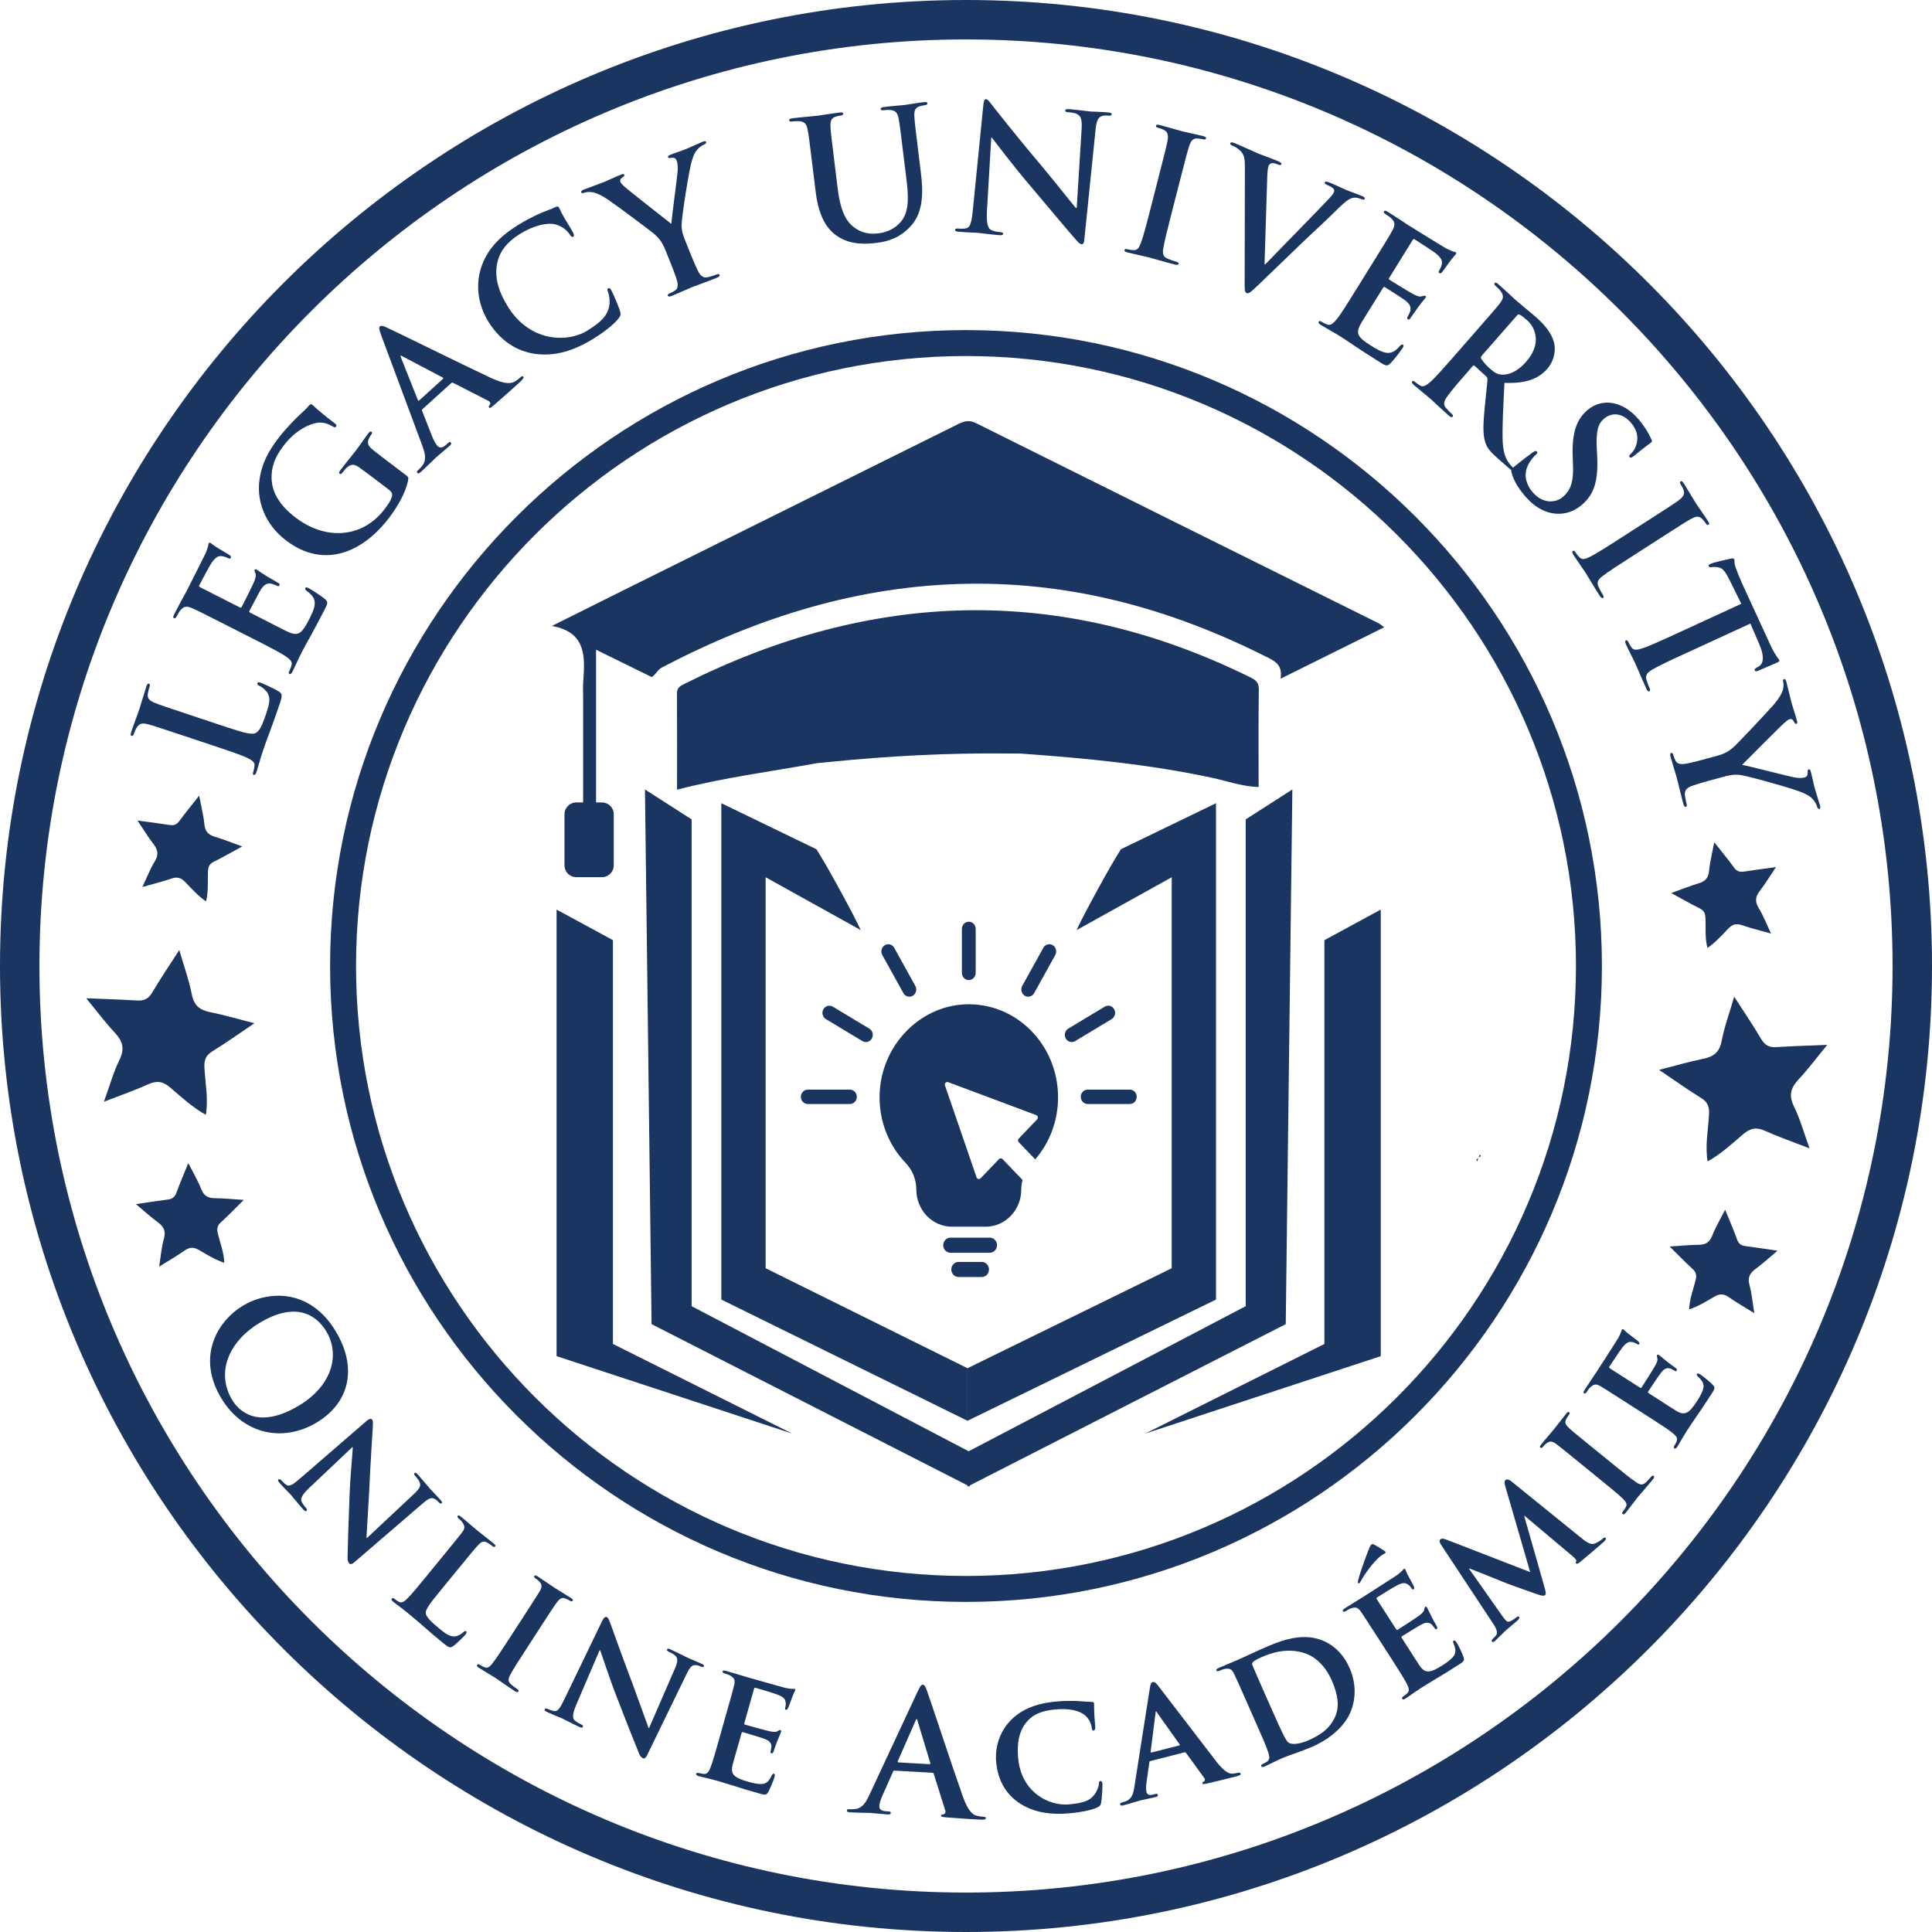 <svg width="102" height="102" viewBox="0 0 102 102" fill="none" xmlns="http://www.w3.org/2000/svg">
<g clip-path="url(#clip0_256_713)">
<path d="M78.046 61.106C78.032 61.172 78.017 61.239 78.003 61.306C77.865 61.195 78.041 61.182 78.062 61.121L78.047 61.106L78.046 61.106Z" fill="#1A3560"/>
<path d="M78.062 61.121C78.081 61.066 78.099 61.012 78.118 60.958C78.143 60.985 78.168 61.011 78.192 61.038C78.144 61.06 78.096 61.083 78.048 61.105L78.062 61.12L78.062 61.121Z" fill="#1A3560"/>
<path d="M91.533 77.159C91.533 77.165 91.533 77.168 91.536 77.174C91.539 77.171 91.545 77.168 91.548 77.165C91.548 77.165 91.549 77.163 91.551 77.159H91.533ZM83.7 86.66C83.7 86.66 83.697 86.663 83.693 86.663C83.693 86.666 83.69 86.671 83.687 86.674C83.693 86.678 83.702 86.681 83.708 86.683C83.705 86.674 83.702 86.665 83.7 86.66Z" fill="#1A3560"/>
<path d="M90.999 54.918C90.923 54.806 90.944 54.711 91.05 54.631C91.124 54.743 91.109 54.838 90.999 54.918Z" fill="#1A3560"/>
<path d="M10.874 58.86C10.175 58.476 9.59 57.934 8.993 57.421C8.602 57.085 8.277 57.04 7.816 57.248C7.098 57.574 6.348 57.831 5.486 58.166C5.786 57.342 5.983 56.616 6.309 55.953C6.598 55.366 6.478 54.967 6.06 54.52C5.55 53.975 5.102 53.372 4.554 52.704C5.52 52.744 6.374 52.767 7.226 52.821C7.599 52.845 7.837 52.74 8.036 52.401C8.458 51.681 8.93 50.99 9.465 50.159C9.713 51.014 9.981 51.746 10.127 52.502C10.242 53.098 10.556 53.33 11.109 53.44C11.843 53.587 12.565 53.801 13.431 54.023C12.62 54.569 11.931 55.062 11.212 55.505C10.858 55.724 10.771 55.969 10.793 56.377C10.84 57.206 11.008 58.035 10.865 58.869L10.874 58.862V58.86Z" fill="#1A3560"/>
<path d="M10.88 47.59C10.461 47.305 10.125 46.927 9.778 46.567C9.551 46.331 9.348 46.283 9.045 46.387C8.571 46.55 8.082 46.667 7.517 46.827C7.756 46.324 7.925 45.877 8.171 45.478C8.389 45.124 8.337 44.865 8.1 44.557C7.81 44.182 7.564 43.774 7.258 43.319C7.866 43.403 8.404 43.468 8.939 43.554C9.174 43.592 9.331 43.54 9.476 43.337C9.787 42.908 10.127 42.5 10.515 42.007C10.62 42.562 10.745 43.041 10.792 43.528C10.829 43.911 11.013 44.076 11.355 44.18C11.811 44.317 12.254 44.496 12.788 44.688C12.243 44.984 11.777 45.254 11.296 45.491C11.059 45.608 10.989 45.758 10.979 46.017C10.958 46.543 11.014 47.077 10.873 47.596L10.88 47.592L10.88 47.59Z" fill="#1A3560"/>
<path d="M11.844 66.669C11.362 66.512 10.934 66.243 10.501 65.993C10.217 65.829 10.009 65.839 9.747 66.023C9.337 66.311 8.9 66.56 8.402 66.87C8.491 66.32 8.529 65.844 8.654 65.392C8.765 64.992 8.644 64.757 8.33 64.527C7.948 64.248 7.598 63.924 7.177 63.572C7.785 63.483 8.32 63.397 8.857 63.33C9.093 63.301 9.229 63.208 9.313 62.973C9.492 62.474 9.706 61.988 9.941 61.406C10.196 61.91 10.449 62.335 10.629 62.79C10.771 63.148 10.995 63.255 11.352 63.259C11.828 63.264 12.303 63.313 12.869 63.349C12.428 63.785 12.056 64.174 11.659 64.535C11.464 64.713 11.439 64.876 11.501 65.128C11.627 65.64 11.83 66.137 11.838 66.674L11.843 66.669L11.844 66.669Z" fill="#1A3560"/>
<path d="M90.147 61.321C90.846 60.937 91.43 60.395 92.028 59.882C92.419 59.546 92.744 59.501 93.205 59.709C93.924 60.035 94.673 60.292 95.535 60.627C95.236 59.803 95.038 59.077 94.712 58.414C94.423 57.827 94.543 57.428 94.961 56.981C95.471 56.436 95.919 55.833 96.467 55.165C95.501 55.205 94.647 55.228 93.795 55.282C93.422 55.306 93.184 55.201 92.985 54.862C92.563 54.142 92.091 53.451 91.556 52.62C91.308 53.475 91.04 54.207 90.894 54.963C90.779 55.559 90.465 55.791 89.912 55.901C89.178 56.048 88.456 56.262 87.591 56.484C88.401 57.03 89.09 57.523 89.809 57.967C90.163 58.185 90.25 58.43 90.228 58.838C90.181 59.667 90.013 60.496 90.156 61.33L90.147 61.322V61.321Z" fill="#1A3560"/>
<path d="M90.14 50.051C90.559 49.766 90.895 49.388 91.242 49.028C91.469 48.792 91.672 48.744 91.975 48.848C92.449 49.011 92.938 49.128 93.503 49.288C93.264 48.785 93.095 48.338 92.85 47.939C92.632 47.585 92.683 47.325 92.921 47.018C93.21 46.643 93.456 46.234 93.763 45.779C93.154 45.863 92.616 45.929 92.081 46.015C91.847 46.052 91.69 46 91.544 45.798C91.234 45.368 90.894 44.961 90.505 44.468C90.4 45.023 90.275 45.502 90.229 45.988C90.192 46.372 90.007 46.537 89.665 46.64C89.209 46.778 88.766 46.957 88.233 47.149C88.778 47.445 89.243 47.715 89.725 47.952C89.962 48.069 90.031 48.218 90.041 48.477C90.062 49.004 90.007 49.538 90.147 50.057L90.141 50.052L90.14 50.051Z" fill="#1A3560"/>
<path d="M89.177 69.13C89.658 68.973 90.087 68.703 90.519 68.453C90.803 68.29 91.011 68.3 91.273 68.484C91.683 68.772 92.121 69.02 92.619 69.331C92.529 68.781 92.491 68.305 92.366 67.853C92.255 67.453 92.377 67.218 92.69 66.988C93.073 66.708 93.423 66.385 93.843 66.032C93.236 65.944 92.701 65.858 92.163 65.791C91.927 65.762 91.791 65.669 91.707 65.433C91.528 64.935 91.315 64.448 91.079 63.867C90.824 64.371 90.571 64.796 90.391 65.251C90.249 65.609 90.025 65.716 89.668 65.72C89.193 65.725 88.718 65.774 88.151 65.81C88.593 66.246 88.965 66.635 89.361 66.996C89.556 67.174 89.582 67.337 89.519 67.589C89.393 68.1 89.191 68.597 89.182 69.135L89.177 69.129L89.177 69.13Z" fill="#1A3560"/>
<path d="M51 102C22.879 102 0 79.121 0 51C0 22.879 22.879 0 51 0C79.121 0 102 22.879 102 51C102 79.121 79.121 102 51 102ZM51 2.082C24.026 2.082 2.082 24.026 2.082 51C2.082 77.974 24.026 99.918 51 99.918C77.974 99.918 99.918 77.974 99.918 51C99.918 24.026 77.974 2.082 51 2.082Z" fill="#1A3560"/>
<path d="M51 84.573C32.488 84.573 17.427 69.512 17.427 51C17.427 32.488 32.488 17.427 51 17.427C69.512 17.427 84.573 32.488 84.573 51C84.573 69.512 69.512 84.573 51 84.573ZM51 18.797C33.244 18.797 18.797 33.243 18.797 51C18.797 68.757 33.243 83.203 51 83.203C68.757 83.203 83.203 68.757 83.203 51C83.203 33.243 68.757 18.797 51 18.797Z" fill="#1A3560"/>
<path d="M12.825 68.934C14.132 68.146 16.343 67.992 17.725 70.286C18.872 72.19 18.477 74.043 16.726 75.098C14.975 76.154 12.854 75.764 11.684 73.822C10.362 71.628 11.471 69.751 12.825 68.935V68.934ZM15.798 74.198C17.511 73.166 17.98 71.539 17.224 70.285C16.694 69.406 15.601 68.699 13.697 69.846C12.107 70.804 11.375 72.444 12.259 73.912C12.582 74.447 13.588 75.529 15.798 74.198H15.798Z" fill="#1A3560"/>
<path d="M16.355 78.523C15.928 78.929 15.86 79.121 15.921 79.27C15.977 79.399 16.071 79.519 16.154 79.612C16.213 79.678 16.217 79.736 16.184 79.765C16.137 79.807 16.076 79.765 16.005 79.686C15.667 79.306 15.443 79.016 15.348 78.909C15.3 78.856 15.031 78.594 14.763 78.295C14.691 78.216 14.651 78.156 14.704 78.108C14.737 78.079 14.799 78.095 14.847 78.148C14.919 78.228 15.02 78.328 15.112 78.39C15.289 78.508 15.459 78.39 15.958 77.957L19.359 75.014C19.472 74.913 19.588 74.882 19.641 74.941C19.706 75.015 19.692 75.172 19.681 75.361C19.673 75.499 19.56 77.18 19.489 78.775C19.453 79.525 19.35 81.017 19.348 81.175L19.372 81.202L21.833 78.895C22.173 78.579 22.226 78.436 22.154 78.249C22.11 78.133 21.985 77.993 21.914 77.914C21.849 77.841 21.857 77.797 21.891 77.767C21.938 77.725 21.997 77.78 22.075 77.867C22.348 78.173 22.614 78.498 22.727 78.624C22.787 78.691 22.996 78.899 23.252 79.184C23.323 79.263 23.364 79.323 23.318 79.364C23.285 79.394 23.229 79.385 23.169 79.318C23.115 79.258 23.073 79.212 22.988 79.156C22.799 79.038 22.658 79.081 22.333 79.359L18.707 82.48C18.581 82.593 18.486 82.594 18.444 82.547C18.355 82.448 18.343 82.314 18.35 82.201C18.362 81.532 18.407 80.175 18.452 79.034C18.493 77.849 18.626 76.618 18.625 76.415L18.607 76.395L16.358 78.525L16.355 78.523Z" fill="#1A3560"/>
<path d="M23.362 83.845C22.746 84.598 22.44 84.971 22.481 85.189C22.511 85.364 22.717 85.59 23.187 85.974C23.512 86.24 23.752 86.426 24.034 86.391C24.172 86.378 24.37 86.263 24.474 86.163C24.527 86.114 24.569 86.091 24.617 86.13C24.659 86.164 24.622 86.237 24.565 86.306C24.508 86.375 24.111 86.777 23.921 86.91C23.772 87.007 23.722 87.012 23.404 86.752C22.969 86.395 22.622 86.101 22.33 85.838C22.032 85.582 21.782 85.366 21.533 85.162C21.464 85.106 21.328 85.005 21.182 84.886C21.032 84.774 20.874 84.657 20.75 84.555C20.674 84.493 20.649 84.438 20.683 84.397C20.706 84.369 20.755 84.352 20.831 84.414C20.921 84.487 20.995 84.537 21.062 84.569C21.209 84.643 21.334 84.561 21.496 84.405C21.727 84.179 22.106 83.716 22.547 83.177L23.395 82.141C24.123 81.25 24.26 81.085 24.405 80.892C24.556 80.681 24.551 80.574 24.403 80.36C24.366 80.306 24.296 80.237 24.22 80.175C24.151 80.119 24.133 80.07 24.167 80.028C24.201 79.986 24.253 80.007 24.343 80.079C24.627 80.311 25.002 80.641 25.168 80.777C25.313 80.896 25.822 81.29 26.056 81.482C26.146 81.556 26.176 81.604 26.142 81.645C26.108 81.686 26.057 81.679 25.981 81.617C25.912 81.56 25.81 81.488 25.729 81.445C25.541 81.337 25.424 81.38 25.241 81.577C25.075 81.752 24.939 81.918 24.21 82.808L23.362 83.845Z" fill="#1A3560"/>
<path d="M27.634 85.354C28.26 84.388 28.377 84.209 28.501 84.002C28.627 83.776 28.608 83.657 28.495 83.52C28.435 83.449 28.357 83.388 28.274 83.334C28.207 83.291 28.179 83.251 28.218 83.192C28.242 83.154 28.305 83.173 28.41 83.243C28.657 83.403 29.096 83.709 29.284 83.831C29.448 83.938 29.884 84.199 30.139 84.363C30.222 84.417 30.264 84.466 30.24 84.503C30.202 84.563 30.154 84.553 30.087 84.51C30.02 84.466 29.963 84.439 29.878 84.406C29.679 84.319 29.568 84.375 29.407 84.59C29.261 84.782 29.145 84.962 28.518 85.928L27.79 87.051C27.392 87.664 27.062 88.174 26.917 88.462C26.828 88.649 26.809 88.776 26.985 88.931C27.065 89.005 27.209 89.109 27.307 89.173C27.382 89.222 27.387 89.278 27.368 89.308C27.339 89.353 27.272 89.342 27.196 89.293C26.762 89.012 26.328 88.698 26.148 88.581C25.998 88.483 25.535 88.215 25.272 88.045C25.19 87.991 25.16 87.94 25.189 87.895C25.208 87.865 25.255 87.842 25.337 87.896C25.434 87.959 25.514 88 25.584 88.024C25.738 88.081 25.834 88.016 25.978 87.843C26.178 87.6 26.508 87.091 26.907 86.477L27.635 85.354H27.634Z" fill="#1A3560"/>
<path d="M30.439 89.965C30.208 90.506 30.222 90.71 30.337 90.822C30.44 90.919 30.573 90.991 30.687 91.043C30.768 91.081 30.793 91.132 30.775 91.172C30.748 91.229 30.676 91.216 30.579 91.17C30.117 90.956 29.797 90.778 29.667 90.718C29.603 90.688 29.251 90.555 28.887 90.386C28.789 90.341 28.728 90.303 28.759 90.238C28.778 90.197 28.841 90.188 28.906 90.218C29.003 90.263 29.136 90.314 29.244 90.335C29.453 90.373 29.564 90.198 29.849 89.603L31.805 85.551C31.869 85.414 31.962 85.339 32.035 85.373C32.124 85.414 32.172 85.564 32.238 85.742C32.286 85.873 32.848 87.461 33.416 88.953C33.68 89.656 34.177 91.066 34.237 91.212L34.27 91.227L35.615 88.132C35.803 87.707 35.794 87.556 35.654 87.413C35.567 87.323 35.397 87.245 35.3 87.2C35.21 87.158 35.201 87.115 35.22 87.074C35.246 87.017 35.323 87.043 35.428 87.093C35.801 87.265 36.174 87.458 36.328 87.53C36.408 87.567 36.684 87.675 37.031 87.835C37.129 87.88 37.19 87.918 37.163 87.975C37.144 88.015 37.089 88.029 37.008 87.991C36.935 87.957 36.879 87.932 36.778 87.914C36.558 87.881 36.445 87.976 36.257 88.361L34.165 92.664C34.094 92.818 34.007 92.856 33.95 92.83C33.829 92.774 33.766 92.656 33.726 92.549C33.472 91.93 32.975 90.667 32.565 89.601C32.132 88.496 31.765 87.314 31.684 87.128L31.66 87.117L30.44 89.964L30.439 89.965Z" fill="#1A3560"/>
<path d="M38.34 90.497C38.651 89.389 38.708 89.183 38.765 88.948C38.818 88.694 38.771 88.598 38.55 88.461C38.494 88.427 38.368 88.382 38.256 88.351C38.178 88.329 38.134 88.289 38.149 88.238C38.163 88.186 38.228 88.186 38.34 88.217C38.735 88.328 39.211 88.481 39.426 88.54C39.666 88.608 41.339 89.087 41.488 89.119C41.627 89.149 41.755 89.157 41.818 89.165C41.863 89.169 41.913 89.155 41.948 89.165C41.991 89.177 41.989 89.214 41.98 89.248C41.965 89.3 41.898 89.373 41.787 89.704C41.757 89.779 41.65 90.091 41.609 90.173C41.59 90.205 41.549 90.286 41.489 90.269C41.438 90.255 41.439 90.218 41.456 90.157C41.47 90.106 41.498 89.974 41.479 89.876C41.455 89.731 41.424 89.611 41.055 89.47C40.932 89.417 40.034 89.146 39.88 89.103C39.845 89.093 39.82 89.114 39.809 89.157L39.302 90.961C39.29 91.004 39.289 91.04 39.331 91.052C39.503 91.1 40.483 91.376 40.66 91.407C40.845 91.441 40.961 91.455 41.052 91.397C41.126 91.362 41.164 91.326 41.198 91.336C41.233 91.346 41.249 91.387 41.236 91.43C41.224 91.474 41.174 91.589 41.026 91.947C40.968 92.088 40.869 92.375 40.855 92.427C40.838 92.486 40.8 92.587 40.732 92.568C40.68 92.554 40.67 92.523 40.68 92.489C40.693 92.409 40.719 92.315 40.728 92.216C40.727 92.057 40.663 91.919 40.387 91.814C40.255 91.757 39.401 91.499 39.212 91.447C39.177 91.437 39.159 91.469 39.147 91.512L38.982 92.096C38.913 92.345 38.73 92.961 38.678 93.178C38.556 93.681 38.757 93.858 39.529 94.076C39.727 94.131 40.047 94.212 40.269 94.181C40.482 94.149 40.611 94.018 40.747 93.732C40.786 93.659 40.813 93.63 40.865 93.644C40.925 93.661 40.907 93.758 40.885 93.835C40.839 93.999 40.639 94.48 40.555 94.614C40.45 94.789 40.381 94.769 40.098 94.69C39.531 94.531 39.078 94.394 38.713 94.274C38.346 94.162 38.065 94.073 37.842 94.01C37.756 93.986 37.59 93.949 37.41 93.898C37.227 93.856 37.036 93.811 36.881 93.768C36.787 93.742 36.743 93.701 36.757 93.649C36.767 93.615 36.804 93.579 36.899 93.606C37.01 93.638 37.099 93.653 37.172 93.655C37.337 93.664 37.418 93.539 37.504 93.331C37.626 93.031 37.787 92.456 37.975 91.786L38.337 90.497H38.34Z" fill="#1A3560"/>
<path d="M47.227 93.481C47.183 93.478 47.164 93.495 47.143 93.547L46.59 94.795C46.488 95.013 46.432 95.224 46.425 95.33C46.416 95.49 46.49 95.611 46.766 95.626L46.9 95.634C47.007 95.64 47.032 95.659 47.029 95.713C47.026 95.784 46.971 95.799 46.873 95.793C46.588 95.777 46.206 95.729 45.93 95.713C45.832 95.708 45.34 95.707 44.877 95.681C44.761 95.674 44.709 95.654 44.713 95.582C44.716 95.529 44.753 95.513 44.823 95.517C44.903 95.522 45.029 95.519 45.1 95.514C45.514 95.484 45.7 95.191 45.903 94.755L48.455 89.286C48.576 89.033 48.635 88.938 48.724 88.943C48.804 88.948 48.854 89.031 48.931 89.241C49.117 89.743 50.338 93.459 50.833 94.845C51.126 95.666 51.377 95.806 51.562 95.861C51.694 95.895 51.827 95.912 51.934 95.917C52.006 95.921 52.05 95.933 52.047 95.995C52.042 96.066 51.961 96.08 51.632 96.061C51.311 96.043 50.661 96.006 49.949 95.948C49.789 95.93 49.682 95.924 49.685 95.862C49.688 95.808 49.725 95.793 49.815 95.788C49.878 95.774 49.945 95.697 49.907 95.588L49.3 93.659C49.285 93.614 49.259 93.594 49.214 93.592L47.228 93.48L47.227 93.481ZM49.07 93.138C49.114 93.14 49.125 93.115 49.117 93.087L48.439 90.84C48.432 90.804 48.426 90.759 48.399 90.758C48.373 90.757 48.352 90.8 48.341 90.836L47.398 92.982C47.387 93.017 47.395 93.044 47.43 93.046L49.07 93.139V93.138Z" fill="#1A3560"/>
<path d="M53.792 95.177C52.955 94.606 52.665 93.774 52.593 93.046C52.541 92.531 52.622 91.626 53.301 90.886C53.819 90.332 54.535 89.956 55.698 89.839C56.187 89.79 56.483 89.797 56.843 89.805C57.14 89.821 57.403 89.848 57.636 89.851C57.726 89.851 57.756 89.884 57.761 89.928C57.767 89.99 57.758 90.081 57.767 90.35C57.774 90.6 57.816 91.017 57.822 91.169C57.824 91.277 57.805 91.359 57.734 91.366C57.671 91.372 57.647 91.312 57.638 91.214C57.605 90.975 57.48 90.718 57.266 90.543C56.974 90.312 56.431 90.178 55.712 90.25C55.028 90.318 54.605 90.486 54.28 90.823C53.753 91.378 53.684 92.12 53.758 92.857C53.937 94.651 55.407 95.365 56.455 95.26C57.148 95.191 57.524 95.1 57.8 94.722C57.918 94.558 58.003 94.334 58.016 94.189C58.022 94.072 58.036 94.034 58.099 94.028C58.152 94.023 58.195 94.09 58.201 94.153C58.21 94.241 58.187 94.907 58.133 95.173C58.11 95.309 58.078 95.349 57.95 95.415C57.652 95.57 57.061 95.674 56.556 95.725C55.49 95.832 54.562 95.7 53.793 95.176L53.792 95.177Z" fill="#1A3560"/>
<path d="M60.736 92.973C60.693 92.984 60.687 92.995 60.68 93.043L60.526 94.132C60.495 94.334 60.507 94.524 60.529 94.611C60.562 94.74 60.651 94.801 60.885 94.741L60.997 94.712C61.092 94.688 61.118 94.718 61.129 94.761C61.145 94.822 61.106 94.85 61.028 94.871C60.778 94.934 60.416 95 60.174 95.061C60.097 95.081 59.697 95.211 59.299 95.313C59.204 95.338 59.157 95.332 59.141 95.271C59.13 95.228 59.147 95.186 59.208 95.17C59.276 95.152 59.361 95.122 59.431 95.104C59.763 94.963 59.835 94.706 59.896 94.294L60.7 89.159C60.733 88.93 60.771 88.828 60.85 88.808C60.962 88.779 61.014 88.839 61.134 88.984C61.42 89.344 63.461 92.027 64.231 93.019C64.695 93.609 64.936 93.649 65.081 93.639C65.198 93.627 65.286 93.614 65.372 93.592C65.441 93.574 65.483 93.592 65.496 93.643C65.512 93.703 65.473 93.731 65.188 93.805C64.92 93.874 64.366 94.015 63.722 94.162C63.581 94.189 63.495 94.211 63.482 94.159C63.471 94.116 63.482 94.085 63.557 94.057C63.607 94.035 63.641 93.953 63.584 93.876L62.618 92.547C62.59 92.509 62.562 92.507 62.527 92.516L60.737 92.974L60.736 92.973ZM62.258 92.15C62.292 92.141 62.297 92.122 62.281 92.098L61.085 90.415C61.07 90.391 61.05 90.35 61.033 90.354C61.007 90.361 61.01 90.407 61.008 90.434L60.749 92.481C60.741 92.52 60.762 92.533 60.788 92.526L62.258 92.15V92.15Z" fill="#1A3560"/>
<path d="M65.802 89.814C65.337 88.762 65.25 88.565 65.144 88.349C65.024 88.119 64.926 88.075 64.669 88.11C64.605 88.119 64.478 88.164 64.373 88.211C64.299 88.244 64.24 88.241 64.217 88.192C64.196 88.143 64.246 88.101 64.352 88.055C64.727 87.889 65.191 87.703 65.396 87.613C65.616 87.516 66.123 87.273 66.556 87.081C67.453 86.684 68.662 86.151 69.795 86.597C70.313 86.798 70.886 87.237 71.251 88.062C71.636 88.935 71.553 89.762 71.321 90.342C71.139 90.812 70.596 91.638 69.273 92.222C69.012 92.337 68.691 92.45 68.398 92.559C68.102 92.661 67.833 92.76 67.654 92.839C67.572 92.875 67.421 92.952 67.25 93.028C67.082 93.111 66.906 93.199 66.759 93.263C66.669 93.303 66.609 93.3 66.588 93.251C66.573 93.219 66.58 93.167 66.67 93.127C66.775 93.081 66.854 93.036 66.912 92.991C67.044 92.894 67.028 92.745 66.962 92.53C66.865 92.222 66.623 91.675 66.343 91.038L65.802 89.814L65.802 89.814ZM67.103 90.157C67.427 90.891 67.67 91.418 67.739 91.554C67.823 91.722 67.947 91.96 68.037 92.007C68.184 92.099 68.535 92.12 69.099 91.871C69.752 91.583 70.183 91.256 70.457 90.705C70.753 90.116 70.626 89.431 70.308 88.712C69.919 87.831 69.316 87.415 68.875 87.277C67.954 86.981 67.138 87.254 66.575 87.503C66.428 87.567 66.198 87.688 66.156 87.746C66.101 87.8 66.091 87.843 66.127 87.925C66.223 88.165 66.475 88.737 66.716 89.284L67.102 90.157L67.103 90.157Z" fill="#1A3560"/>
<path d="M72.716 86.418C72.093 85.449 71.976 85.27 71.838 85.071C71.683 84.863 71.58 84.834 71.331 84.91C71.269 84.929 71.151 84.994 71.054 85.056C70.986 85.1 70.927 85.106 70.897 85.061C70.869 85.016 70.912 84.968 71.009 84.905C71.354 84.683 71.784 84.427 71.972 84.306C72.182 84.171 73.651 83.236 73.773 83.146C73.888 83.061 73.979 82.971 74.027 82.93C74.06 82.899 74.083 82.852 74.113 82.832C74.15 82.808 74.177 82.833 74.196 82.863C74.225 82.908 74.236 83.007 74.409 83.31C74.445 83.382 74.609 83.669 74.643 83.754C74.654 83.79 74.688 83.874 74.635 83.908C74.59 83.937 74.564 83.911 74.53 83.859C74.501 83.814 74.421 83.706 74.335 83.655C74.21 83.576 74.099 83.52 73.75 83.703C73.627 83.76 72.829 84.253 72.695 84.34C72.665 84.36 72.664 84.392 72.688 84.429L73.703 86.005C73.727 86.043 73.754 86.068 73.791 86.044C73.942 85.947 74.797 85.396 74.938 85.285C75.085 85.169 75.173 85.091 75.19 84.984C75.213 84.906 75.212 84.854 75.242 84.834C75.273 84.815 75.314 84.831 75.338 84.868C75.362 84.906 75.415 85.021 75.586 85.368C75.653 85.505 75.802 85.769 75.831 85.814C75.865 85.867 75.915 85.962 75.856 86C75.811 86.029 75.781 86.016 75.762 85.986C75.711 85.923 75.658 85.841 75.59 85.768C75.47 85.665 75.324 85.621 75.062 85.757C74.932 85.82 74.172 86.288 74.007 86.394C73.977 86.413 73.988 86.449 74.013 86.486L74.342 86.997C74.482 87.215 74.823 87.759 74.951 87.942C75.246 88.368 75.511 88.335 76.187 87.9C76.359 87.79 76.633 87.603 76.756 87.417C76.873 87.235 76.861 87.052 76.737 86.76C76.708 86.683 76.705 86.643 76.75 86.614C76.802 86.58 76.863 86.658 76.906 86.726C76.998 86.868 77.225 87.338 77.27 87.489C77.331 87.683 77.272 87.722 77.024 87.881C76.529 88.2 76.126 88.449 75.794 88.642C75.466 88.842 75.214 88.994 75.019 89.119C74.944 89.167 74.806 89.267 74.648 89.368C74.496 89.477 74.335 89.591 74.2 89.678C74.118 89.731 74.058 89.738 74.029 89.693C74.01 89.662 74.008 89.611 74.091 89.557C74.188 89.494 74.258 89.438 74.308 89.385C74.424 89.268 74.384 89.124 74.286 88.921C74.142 88.632 73.818 88.129 73.442 87.543L72.717 86.417L72.716 86.418ZM73.081 81.872C73.184 81.933 73.153 81.985 73.116 82.009C73.078 82.033 73.001 82.062 72.86 82.173C72.482 82.492 72.043 83.113 71.862 83.443C71.821 83.512 71.788 83.575 71.773 83.585C71.758 83.595 71.718 83.599 71.699 83.569C71.68 83.539 71.691 83.49 71.704 83.428C71.82 82.95 72.232 81.857 72.304 81.704C72.345 81.603 72.388 81.555 72.411 81.54C72.463 81.506 72.493 81.519 72.574 81.562C72.701 81.628 72.861 81.728 73.082 81.872H73.081Z" fill="#1A3560"/>
<path d="M76.06 81.524C75.989 81.419 75.993 81.319 76.039 81.276C76.099 81.222 76.162 81.212 76.38 81.291L80.786 82.999L79.456 78.414C79.418 78.28 79.429 78.185 79.482 78.137C79.528 78.096 79.648 78.094 79.776 78.195L83.46 81.177C83.831 81.479 84.022 81.582 84.248 81.472C84.455 81.368 84.553 81.291 84.626 81.225C84.679 81.177 84.736 81.16 84.767 81.194C84.808 81.24 84.761 81.32 84.675 81.398C84.53 81.53 83.682 82.256 83.439 82.453C83.294 82.572 83.237 82.576 83.207 82.543C83.183 82.516 83.192 82.472 83.219 82.423C83.24 82.38 83.193 82.302 83.028 82.162L80.493 80.029L80.473 80.047L81.511 83.69C81.62 84.074 81.635 84.156 81.569 84.217C81.497 84.282 81.329 84.231 81.08 84.143C80.707 84.012 79.464 83.576 79.253 83.477C79.111 83.414 78.125 83.021 77.579 82.806L77.559 82.824L79.278 85.266C79.355 85.377 79.415 85.456 79.498 85.548C79.595 85.654 79.709 85.621 79.826 85.55C79.943 85.48 80.002 85.438 80.055 85.39C80.107 85.342 80.171 85.332 80.195 85.359C80.243 85.412 80.203 85.473 80.117 85.551C79.873 85.773 79.591 85.994 79.485 86.09C79.373 86.192 79.114 86.465 78.929 86.633C78.87 86.687 78.812 86.716 78.764 86.663C78.74 86.636 78.749 86.58 78.808 86.526C78.854 86.484 78.894 86.448 78.974 86.351C79.115 86.186 78.963 85.914 78.821 85.705L76.058 81.522L76.06 81.524Z" fill="#1A3560"/>
<path d="M83.405 77.234C82.511 76.507 82.345 76.372 82.152 76.227C81.94 76.077 81.82 76.084 81.671 76.181C81.594 76.234 81.526 76.305 81.463 76.381C81.413 76.443 81.371 76.466 81.316 76.422C81.281 76.393 81.306 76.334 81.385 76.236C81.571 76.008 81.923 75.603 82.063 75.43C82.187 75.278 82.494 74.872 82.686 74.637C82.748 74.56 82.801 74.523 82.835 74.551C82.891 74.596 82.876 74.642 82.826 74.704C82.775 74.767 82.743 74.821 82.7 74.901C82.593 75.091 82.636 75.206 82.833 75.389C83.009 75.555 83.175 75.69 84.069 76.417L85.108 77.261C85.676 77.723 86.146 78.106 86.418 78.281C86.594 78.389 86.718 78.421 86.892 78.264C86.974 78.192 87.093 78.059 87.166 77.969C87.222 77.9 87.28 77.9 87.308 77.923C87.349 77.957 87.33 78.022 87.274 78.091C86.947 78.493 86.588 78.892 86.454 79.058C86.341 79.197 86.024 79.629 85.827 79.871C85.765 79.948 85.71 79.972 85.668 79.938C85.641 79.916 85.623 79.867 85.685 79.791C85.758 79.701 85.808 79.626 85.839 79.559C85.913 79.412 85.858 79.31 85.701 79.148C85.481 78.924 85.01 78.541 84.442 78.079L83.403 77.234L83.405 77.234Z" fill="#1A3560"/>
<path d="M85.845 74.037C84.875 73.416 84.696 73.301 84.487 73.178C84.26 73.054 84.154 73.07 83.959 73.242C83.911 73.285 83.831 73.393 83.768 73.491C83.725 73.559 83.674 73.589 83.629 73.561C83.584 73.532 83.602 73.469 83.665 73.371C83.886 73.026 84.17 72.615 84.291 72.427C84.426 72.216 85.372 70.756 85.446 70.624C85.516 70.499 85.561 70.379 85.587 70.321C85.604 70.279 85.605 70.227 85.625 70.197C85.649 70.159 85.683 70.171 85.713 70.19C85.758 70.219 85.809 70.305 86.093 70.507C86.155 70.558 86.424 70.751 86.489 70.815C86.514 70.841 86.579 70.904 86.546 70.957C86.517 71.002 86.482 70.991 86.43 70.957C86.385 70.928 86.267 70.864 86.168 70.853C86.022 70.834 85.898 70.829 85.656 71.14C85.569 71.243 85.048 72.022 84.962 72.157C84.942 72.188 84.955 72.217 84.993 72.241L86.571 73.252C86.609 73.276 86.644 73.288 86.668 73.25C86.764 73.1 87.313 72.244 87.394 72.084C87.48 71.916 87.528 71.809 87.498 71.706C87.486 71.624 87.464 71.577 87.483 71.547C87.502 71.517 87.547 71.514 87.584 71.538C87.622 71.562 87.717 71.644 88.016 71.889C88.135 71.986 88.38 72.165 88.425 72.193C88.478 72.227 88.563 72.292 88.525 72.352C88.496 72.397 88.464 72.397 88.434 72.378C88.361 72.343 88.279 72.29 88.186 72.252C88.034 72.207 87.884 72.228 87.703 72.461C87.61 72.572 87.114 73.313 87.008 73.479C86.989 73.509 87.014 73.535 87.052 73.559L87.563 73.887C87.781 74.027 88.317 74.381 88.509 74.493C88.955 74.757 89.182 74.617 89.615 73.941C89.726 73.768 89.897 73.485 89.933 73.264C89.963 73.051 89.876 72.889 89.642 72.676C89.584 72.617 89.564 72.583 89.593 72.538C89.626 72.486 89.714 72.531 89.782 72.574C89.924 72.666 90.327 72.997 90.43 73.117C90.567 73.267 90.528 73.328 90.369 73.576C90.051 74.072 89.789 74.465 89.567 74.779C89.353 75.097 89.186 75.34 89.061 75.536C89.013 75.611 88.929 75.758 88.828 75.916C88.734 76.079 88.636 76.249 88.55 76.384C88.497 76.466 88.446 76.497 88.4 76.468C88.37 76.449 88.347 76.403 88.4 76.32C88.463 76.222 88.503 76.143 88.526 76.073C88.583 75.918 88.487 75.803 88.313 75.661C88.062 75.457 87.558 75.135 86.972 74.759L85.846 74.037H85.845Z" fill="#1A3560"/>
<path d="M11.566 38.257C12.681 38.628 13.283 38.828 13.5 38.697C13.68 38.592 13.817 38.386 14.043 37.706C14.196 37.245 14.3 36.902 14.138 36.606C14.059 36.464 13.85 36.278 13.69 36.206C13.615 36.171 13.569 36.136 13.591 36.067C13.611 36.006 13.658 36.011 13.762 36.046C13.858 36.078 14.491 36.357 14.721 36.511C14.895 36.626 14.924 36.685 14.774 37.138C14.565 37.765 14.397 38.212 14.258 38.601C14.11 38.987 13.997 39.298 13.878 39.656C13.846 39.752 13.783 39.943 13.722 40.155C13.655 40.355 13.597 40.588 13.539 40.762C13.501 40.875 13.455 40.928 13.394 40.907C13.35 40.893 13.336 40.849 13.37 40.745C13.414 40.614 13.431 40.503 13.44 40.419C13.463 40.234 13.286 40.127 13.044 40.008C12.693 39.842 12.005 39.614 11.204 39.346L9.671 38.836C8.346 38.395 8.102 38.314 7.818 38.239C7.516 38.157 7.353 38.181 7.197 38.448C7.156 38.512 7.112 38.614 7.075 38.727C7.043 38.823 7.008 38.869 6.947 38.849C6.886 38.829 6.89 38.762 6.933 38.631C7.069 38.221 7.277 37.682 7.356 37.446C7.425 37.237 7.611 36.592 7.724 36.253C7.764 36.131 7.802 36.075 7.863 36.096C7.924 36.116 7.924 36.174 7.889 36.279C7.857 36.374 7.819 36.517 7.802 36.627C7.768 36.877 7.892 36.996 8.191 37.114C8.464 37.225 8.708 37.306 10.032 37.747L11.565 38.257L11.566 38.257Z" fill="#1A3560"/>
<path d="M11.902 32.982C10.659 32.35 10.43 32.233 10.159 32.116C9.873 31.991 9.709 31.99 9.514 32.231C9.465 32.288 9.386 32.423 9.328 32.538C9.282 32.627 9.241 32.668 9.184 32.639C9.126 32.61 9.139 32.544 9.201 32.422C9.313 32.201 9.443 31.967 9.547 31.763C9.663 31.554 9.767 31.37 9.825 31.256C9.958 30.994 10.786 29.366 10.857 29.206C10.92 29.042 10.97 28.903 10.987 28.829C10.999 28.784 11 28.723 11.021 28.681C11.042 28.641 11.079 28.649 11.119 28.67C11.177 28.699 11.254 28.79 11.618 29.005C11.696 29.055 12.047 29.255 12.137 29.321C12.174 29.35 12.215 29.391 12.186 29.448C12.157 29.505 12.107 29.501 12.034 29.463C11.976 29.434 11.833 29.372 11.714 29.363C11.537 29.345 11.398 29.377 11.141 29.762C11.054 29.892 10.601 30.743 10.518 30.907C10.497 30.948 10.513 30.976 10.571 31.006L12.641 32.058C12.698 32.087 12.735 32.096 12.76 32.046C12.852 31.866 13.33 30.925 13.409 30.729C13.492 30.524 13.53 30.389 13.486 30.274C13.45 30.183 13.426 30.13 13.446 30.088C13.463 30.056 13.492 30.04 13.541 30.064C13.59 30.09 13.704 30.189 14.105 30.434C14.264 30.525 14.579 30.716 14.636 30.745C14.701 30.779 14.792 30.824 14.754 30.898C14.725 30.955 14.684 30.955 14.643 30.934C14.557 30.901 14.451 30.847 14.332 30.817C14.148 30.775 13.967 30.827 13.78 31.113C13.685 31.261 13.265 32.067 13.165 32.263C13.144 32.304 13.173 32.329 13.222 32.353L13.868 32.682C14.147 32.824 14.895 33.215 15.137 33.327C15.709 33.598 15.899 33.529 16.323 32.695C16.431 32.481 16.606 32.138 16.616 31.876C16.626 31.613 16.504 31.427 16.197 31.2C16.116 31.137 16.091 31.104 16.12 31.047C16.154 30.982 16.219 31.015 16.301 31.056C16.489 31.152 17.012 31.5 17.155 31.625C17.338 31.79 17.301 31.863 17.143 32.174C16.831 32.788 16.586 33.23 16.399 33.577C16.204 33.921 16.066 34.17 15.942 34.416C15.896 34.506 15.805 34.686 15.713 34.886C15.617 35.075 15.525 35.296 15.442 35.46C15.388 35.566 15.334 35.611 15.277 35.581C15.236 35.561 15.228 35.516 15.278 35.417C15.34 35.295 15.374 35.188 15.395 35.106C15.446 34.926 15.286 34.793 15.066 34.64C14.743 34.425 14.097 34.096 13.344 33.714L11.904 32.981L11.902 32.982Z" fill="#1A3560"/>
<path d="M21.36 25.029C21.558 25.179 21.567 25.197 21.551 25.324C21.439 25.989 20.976 26.766 20.543 27.337C19.184 29.129 17.131 30.073 15.112 28.541C13.942 27.653 13.583 26.425 13.686 25.454C13.794 24.43 14.237 23.74 14.703 23.126C15.086 22.621 15.662 22.044 15.802 21.919C15.948 21.788 16.186 21.566 16.321 21.403C16.395 21.321 16.436 21.328 16.487 21.367C16.567 21.428 16.733 21.635 17.647 22.328C17.764 22.417 17.784 22.467 17.74 22.525C17.701 22.576 17.653 22.564 17.589 22.527C17.404 22.421 17.142 22.28 16.793 22.315C16.392 22.357 15.612 22.687 14.986 23.514C14.68 23.916 14.305 24.472 14.34 25.306C14.374 25.976 14.722 26.655 15.622 27.338C17.195 28.531 19.133 28.422 20.304 26.879C20.448 26.689 20.642 26.433 20.695 26.196C20.727 26.048 20.654 25.946 20.53 25.852L19.842 25.33C19.476 25.053 19.198 24.842 18.973 24.683C18.719 24.502 18.552 24.479 18.318 24.681C18.259 24.729 18.157 24.848 18.079 24.95C18.029 25.016 17.982 25.048 17.938 25.015C17.879 24.971 17.903 24.909 17.981 24.807C18.27 24.427 18.641 23.983 18.807 23.764C18.979 23.537 19.251 23.132 19.434 22.89C19.507 22.794 19.56 22.754 19.619 22.799C19.662 22.833 19.644 22.887 19.605 22.939C19.561 22.998 19.529 23.054 19.477 23.153C19.364 23.379 19.433 23.546 19.683 23.747C19.897 23.921 20.19 24.143 20.556 24.42L21.36 25.031V25.029Z" fill="#1A3560"/>
<path d="M22.304 21.603C22.27 21.634 22.269 21.66 22.293 21.713L22.807 23.019C22.894 23.25 23.008 23.444 23.081 23.526C23.192 23.648 23.334 23.681 23.544 23.49L23.646 23.398C23.728 23.324 23.76 23.319 23.798 23.36C23.847 23.414 23.819 23.464 23.744 23.533C23.526 23.73 23.216 23.975 23.005 24.166C22.93 24.234 22.575 24.593 22.221 24.914C22.133 24.994 22.08 25.018 22.03 24.963C21.993 24.923 22.008 24.885 22.062 24.835C22.123 24.779 22.213 24.686 22.261 24.63C22.537 24.305 22.456 23.957 22.283 23.494L20.117 17.677C20.02 17.406 19.992 17.294 20.06 17.232C20.121 17.177 20.218 17.201 20.428 17.296C20.93 17.522 24.534 19.308 25.906 19.947C26.719 20.324 27.003 20.241 27.176 20.145C27.297 20.073 27.405 19.988 27.486 19.913C27.541 19.864 27.581 19.84 27.625 19.887C27.674 19.941 27.625 20.01 27.373 20.239C27.129 20.461 26.633 20.911 26.076 21.391C25.947 21.495 25.866 21.569 25.823 21.521C25.786 21.481 25.801 21.442 25.862 21.374C25.898 21.317 25.89 21.213 25.782 21.162L23.93 20.215C23.886 20.193 23.853 20.198 23.819 20.229L22.303 21.604L22.304 21.603ZM23.382 20.005C23.416 19.975 23.405 19.948 23.379 19.934L21.244 18.81C21.213 18.789 21.175 18.761 21.155 18.78C21.135 18.798 21.152 18.844 21.17 18.878L22.061 21.118C22.079 21.151 22.104 21.165 22.131 21.141L23.382 20.006V20.005Z" fill="#1A3560"/>
<path d="M28.189 18.672C27.007 18.482 26.259 17.738 25.785 16.985C25.453 16.456 25.04 15.436 25.356 14.283C25.594 13.419 26.137 12.644 27.295 11.916C27.777 11.613 28.084 11.463 28.471 11.286C28.791 11.139 29.084 11.053 29.332 10.93C29.422 10.883 29.477 10.903 29.507 10.95C29.547 11.012 29.582 11.12 29.737 11.402C29.882 11.668 30.159 12.091 30.241 12.256C30.306 12.378 30.33 12.45 30.26 12.494C30.198 12.533 30.143 12.48 30.075 12.371C29.916 12.136 29.644 11.927 29.322 11.847C28.895 11.736 28.156 11.907 27.442 12.356C26.765 12.781 26.429 13.23 26.283 13.756C26.043 14.633 26.358 15.465 26.833 16.219C27.995 18.069 29.978 18.103 31.02 17.448C31.712 17.014 32.083 16.673 32.169 16.12C32.208 15.889 32.167 15.6 32.111 15.441C32.056 15.302 32.052 15.261 32.114 15.222C32.168 15.187 32.218 15.232 32.257 15.294C32.316 15.388 32.648 16.122 32.736 16.436C32.78 16.592 32.773 16.651 32.675 16.788C32.443 17.108 31.886 17.533 31.388 17.846C30.323 18.515 29.282 18.844 28.189 18.674L28.189 18.672Z" fill="#1A3560"/>
<path d="M35.126 13.195C34.941 12.735 34.781 12.581 34.571 12.379C34.456 12.267 32.562 10.851 32.086 10.529C31.746 10.299 31.447 10.172 31.248 10.143C31.113 10.128 30.948 10.135 30.846 10.177C30.777 10.204 30.711 10.211 30.687 10.151C30.667 10.1 30.716 10.051 30.818 10.01C30.971 9.949 31.62 9.717 31.902 9.605C32.081 9.533 32.419 9.367 32.803 9.212C32.888 9.177 32.941 9.186 32.962 9.237C32.982 9.288 32.926 9.321 32.812 9.406C32.743 9.454 32.727 9.539 32.754 9.607C32.781 9.675 32.865 9.76 32.973 9.855C33.195 10.063 35.213 11.636 35.445 11.82C35.448 11.581 35.767 9.276 35.781 8.964C35.791 8.742 35.767 8.584 35.722 8.473C35.688 8.388 35.617 8.308 35.458 8.332C35.374 8.346 35.291 8.36 35.27 8.309C35.246 8.249 35.282 8.215 35.384 8.174C35.665 8.061 35.948 7.977 36.195 7.878C36.382 7.803 36.934 7.551 37.096 7.485C37.19 7.448 37.256 7.44 37.276 7.492C37.3 7.552 37.243 7.605 37.149 7.642C37.064 7.677 36.916 7.776 36.815 7.895C36.671 8.052 36.618 8.192 36.523 8.498C36.38 8.951 35.992 11.432 35.985 11.86C35.981 12.218 36.087 12.482 36.2 12.764L36.481 13.462C36.536 13.598 36.68 13.956 36.849 14.303C36.966 14.544 37.118 14.701 37.387 14.632C37.513 14.601 37.707 14.542 37.826 14.494C37.92 14.457 37.973 14.465 37.99 14.508C38.014 14.568 37.956 14.621 37.845 14.665C37.309 14.88 36.762 15.071 36.532 15.163C36.319 15.248 35.793 15.49 35.477 15.617C35.358 15.665 35.284 15.675 35.256 15.607C35.239 15.564 35.271 15.521 35.365 15.484C35.484 15.436 35.579 15.378 35.649 15.33C35.806 15.228 35.807 15.009 35.725 14.755C35.607 14.387 35.463 14.03 35.408 13.893L35.127 13.195L35.126 13.195Z" fill="#1A3560"/>
<path d="M42.9 8.797C42.73 7.412 42.698 7.157 42.644 6.868C42.588 6.56 42.497 6.423 42.188 6.397C42.113 6.388 41.958 6.398 41.83 6.413C41.729 6.425 41.672 6.414 41.664 6.35C41.657 6.286 41.718 6.26 41.855 6.242C42.337 6.183 42.915 6.14 43.188 6.106C43.407 6.079 43.978 5.981 44.306 5.943C44.443 5.926 44.508 5.936 44.516 6C44.524 6.064 44.472 6.088 44.381 6.1C44.281 6.112 44.227 6.128 44.12 6.159C43.879 6.235 43.826 6.399 43.846 6.72C43.864 7.014 43.896 7.269 44.066 8.654L44.223 9.93C44.385 11.251 44.718 11.774 45.209 12.084C45.66 12.371 46.084 12.355 46.394 12.317C46.795 12.268 47.272 12.08 47.591 11.671C48.031 11.108 47.957 10.284 47.842 9.346L47.701 8.207C47.531 6.822 47.499 6.567 47.446 6.277C47.39 5.97 47.299 5.833 46.99 5.806C46.915 5.797 46.759 5.807 46.659 5.819C46.559 5.832 46.502 5.82 46.494 5.757C46.486 5.693 46.547 5.667 46.675 5.649C47.14 5.592 47.717 5.549 47.726 5.548C47.836 5.534 48.406 5.436 48.761 5.394C48.889 5.379 48.955 5.388 48.963 5.452C48.971 5.516 48.919 5.541 48.809 5.555C48.709 5.567 48.655 5.583 48.548 5.614C48.308 5.69 48.254 5.854 48.275 6.175C48.293 6.469 48.324 6.724 48.494 8.11L48.614 9.085C48.739 10.097 48.771 11.184 48.086 11.934C47.507 12.57 46.864 12.751 46.272 12.823C45.789 12.883 44.91 12.963 44.172 12.444C43.656 12.082 43.226 11.45 43.064 10.129L42.9 8.798V8.797Z" fill="#1A3560"/>
<path d="M52.107 11.109C52.065 11.824 52.164 12.072 52.342 12.151C52.492 12.22 52.666 12.243 52.812 12.255C52.912 12.264 52.966 12.287 52.962 12.341C52.956 12.415 52.872 12.426 52.744 12.415C52.149 12.365 51.786 12.306 51.611 12.292C51.529 12.285 51.097 12.276 50.621 12.236C50.502 12.226 50.42 12.21 50.428 12.128C50.432 12.073 50.488 12.059 50.58 12.067C50.699 12.077 50.865 12.082 50.996 12.056C51.24 12.003 51.299 11.741 51.376 10.946L51.916 5.537C51.932 5.354 51.97 5.228 52.062 5.236C52.163 5.244 52.234 5.37 52.376 5.548C52.476 5.676 53.74 7.285 54.963 8.724C55.533 9.399 56.656 10.821 56.799 10.98L56.845 10.984L57.101 6.869C57.139 6.31 57.071 6.129 56.859 6.019C56.727 5.952 56.507 5.934 56.379 5.923C56.27 5.914 56.235 5.883 56.24 5.828C56.246 5.755 56.348 5.754 56.485 5.766C56.961 5.807 57.398 5.871 57.59 5.888C57.69 5.896 58.04 5.898 58.489 5.936C58.607 5.946 58.698 5.963 58.692 6.036C58.688 6.091 58.63 6.114 58.52 6.105C58.429 6.097 58.356 6.09 58.243 6.109C57.981 6.161 57.891 6.346 57.839 6.857L57.25 12.621C57.233 12.823 57.19 12.902 57.107 12.895C57.007 12.886 56.905 12.777 56.813 12.668C56.283 12.07 55.214 10.773 54.342 9.75C53.428 8.677 52.51 7.449 52.36 7.261L52.333 7.258L52.108 11.109H52.107Z" fill="#1A3560"/>
<path d="M61.172 9.333C61.518 7.981 61.581 7.732 61.637 7.443C61.696 7.136 61.646 6.962 61.462 6.867C61.371 6.816 61.257 6.777 61.15 6.75C61.062 6.727 61.012 6.696 61.031 6.624C61.044 6.571 61.12 6.571 61.263 6.609C61.601 6.695 62.154 6.865 62.412 6.931C62.635 6.988 63.166 7.096 63.505 7.181C63.62 7.211 63.687 7.247 63.673 7.3C63.655 7.371 63.597 7.375 63.508 7.352C63.42 7.33 63.346 7.32 63.234 7.311C62.983 7.293 62.873 7.426 62.776 7.734C62.685 8.014 62.621 8.263 62.275 9.614L61.874 11.18C61.654 12.043 61.474 12.746 61.411 13.137C61.377 13.384 61.398 13.56 61.656 13.664C61.776 13.714 61.967 13.782 62.1 13.816C62.198 13.841 62.236 13.879 62.225 13.924C62.209 13.986 62.131 13.995 62.033 13.969C61.446 13.819 60.892 13.649 60.652 13.588C60.448 13.535 59.881 13.418 59.525 13.328C59.409 13.298 59.354 13.256 59.37 13.193C59.381 13.149 59.423 13.131 59.53 13.159C59.663 13.193 59.775 13.203 59.86 13.205C60.047 13.215 60.139 13.078 60.232 12.826C60.371 12.464 60.552 11.761 60.772 10.899L61.173 9.333H61.172Z" fill="#1A3560"/>
<path d="M65.724 8.757C65.723 8.209 65.617 8.056 65.347 7.845C65.234 7.758 65.099 7.702 65.031 7.674C64.954 7.642 64.94 7.606 64.96 7.555C64.989 7.487 65.085 7.517 65.213 7.57C65.662 7.756 66.135 7.982 66.431 8.105C66.643 8.193 67.061 8.337 67.485 8.513C67.586 8.556 67.673 8.611 67.648 8.67C67.623 8.729 67.566 8.725 67.489 8.693C67.354 8.637 67.223 8.593 67.134 8.616C67.057 8.634 67.007 8.682 66.975 8.759C66.93 8.869 66.907 9.138 66.899 9.493L66.761 13.947L66.795 13.961C67.546 13.18 69.781 10.907 70.217 10.431C70.305 10.339 70.391 10.226 70.423 10.149C70.451 10.082 70.445 10 70.38 9.943C70.292 9.866 70.169 9.805 70.058 9.76C69.982 9.728 69.917 9.691 69.943 9.632C69.971 9.565 70.054 9.579 70.215 9.646C70.639 9.822 70.984 9.995 71.095 10.04C71.239 10.1 71.647 10.24 71.902 10.346C72.013 10.392 72.073 10.437 72.049 10.496C72.024 10.555 71.966 10.552 71.881 10.516C71.796 10.481 71.618 10.407 71.424 10.445C71.282 10.476 71.095 10.567 70.641 11.014C69.98 11.675 69.561 12.037 68.67 12.89C67.614 13.903 66.832 14.661 66.47 15.008C66.045 15.408 65.938 15.523 65.819 15.473C65.709 15.428 65.707 15.288 65.712 14.822L65.724 8.756V8.757Z" fill="#1A3560"/>
<path d="M72.498 13.839C73.233 12.653 73.368 12.434 73.508 12.175C73.657 11.9 73.671 11.737 73.448 11.523C73.395 11.468 73.267 11.379 73.158 11.311C73.072 11.258 73.035 11.213 73.069 11.158C73.103 11.103 73.167 11.122 73.284 11.194C73.495 11.325 73.716 11.473 73.911 11.594C74.109 11.727 74.283 11.846 74.393 11.914C74.642 12.069 76.195 13.032 76.348 13.115C76.505 13.192 76.64 13.253 76.712 13.277C76.756 13.293 76.817 13.299 76.856 13.323C76.895 13.347 76.883 13.383 76.859 13.422C76.826 13.477 76.728 13.546 76.483 13.89C76.427 13.964 76.198 14.297 76.124 14.381C76.092 14.416 76.048 14.453 75.993 14.419C75.938 14.385 75.947 14.336 75.991 14.266C76.025 14.211 76.099 14.074 76.118 13.956C76.151 13.782 76.131 13.64 75.77 13.352C75.647 13.254 74.837 12.73 74.681 12.634C74.642 12.61 74.612 12.623 74.578 12.678L73.355 14.652C73.321 14.707 73.309 14.742 73.356 14.771C73.528 14.878 74.425 15.434 74.614 15.53C74.811 15.63 74.942 15.68 75.061 15.645C75.154 15.617 75.209 15.597 75.249 15.621C75.28 15.641 75.294 15.67 75.265 15.718C75.236 15.765 75.127 15.87 74.849 16.248C74.745 16.4 74.528 16.697 74.494 16.752C74.455 16.814 74.402 16.9 74.332 16.856C74.277 16.822 74.281 16.782 74.305 16.742C74.346 16.659 74.409 16.558 74.448 16.442C74.506 16.261 74.469 16.077 74.2 15.867C74.062 15.759 73.295 15.273 73.107 15.156C73.068 15.132 73.04 15.159 73.012 15.205L72.63 15.821C72.465 16.087 72.013 16.799 71.88 17.03C71.562 17.578 71.614 17.773 72.41 18.266C72.613 18.392 72.941 18.595 73.202 18.627C73.462 18.659 73.658 18.553 73.911 18.267C73.98 18.191 74.014 18.169 74.069 18.203C74.131 18.242 74.093 18.304 74.044 18.382C73.933 18.562 73.542 19.053 73.406 19.185C73.226 19.354 73.155 19.311 72.859 19.127C72.274 18.764 71.854 18.482 71.523 18.267C71.198 18.043 70.96 17.886 70.727 17.74C70.641 17.687 70.469 17.581 70.277 17.473C70.098 17.361 69.885 17.251 69.729 17.154C69.628 17.091 69.588 17.034 69.621 16.979C69.645 16.941 69.691 16.936 69.785 16.994C69.901 17.067 70.005 17.109 70.085 17.137C70.26 17.202 70.406 17.055 70.577 16.848C70.82 16.545 71.201 15.928 71.646 15.21L72.497 13.838L72.498 13.839Z" fill="#1A3560"/>
<path d="M77.911 17.498C78.83 16.447 78.999 16.254 79.179 16.021C79.371 15.774 79.412 15.615 79.226 15.367C79.183 15.305 79.072 15.195 78.975 15.11C78.899 15.044 78.87 14.994 78.912 14.945C78.954 14.897 79.015 14.925 79.119 15.017C79.485 15.337 79.902 15.739 80.047 15.866C80.282 16.071 80.825 16.51 81.04 16.697C81.475 17.078 81.902 17.524 82.051 18.107C82.13 18.407 82.098 19.001 81.693 19.464C81.246 19.976 80.62 20.258 79.427 20.214C79.364 21.526 79.303 22.559 79.336 23.344C79.372 24.083 79.614 24.379 79.699 24.491C79.763 24.571 79.819 24.632 79.874 24.681C79.93 24.73 79.939 24.774 79.909 24.809C79.861 24.864 79.8 24.835 79.717 24.763L79.061 24.189C78.674 23.85 78.531 23.664 78.436 23.411C78.278 22.991 78.3 22.437 78.379 21.567C78.435 20.945 78.528 20.197 78.529 20.015C78.531 19.943 78.495 19.899 78.447 19.858L77.858 19.318C77.823 19.288 77.79 19.283 77.754 19.324L77.669 19.421C77.107 20.064 76.629 20.61 76.41 20.93C76.255 21.149 76.163 21.337 76.347 21.546C76.439 21.651 76.578 21.797 76.661 21.87C76.716 21.918 76.726 21.963 76.695 21.998C76.653 22.046 76.586 22.024 76.496 21.946C76.096 21.595 75.603 21.127 75.499 21.037C75.368 20.922 74.914 20.561 74.638 20.32C74.548 20.241 74.518 20.178 74.56 20.13C74.59 20.095 74.636 20.099 74.718 20.171C74.822 20.262 74.917 20.321 74.991 20.361C75.154 20.454 75.321 20.333 75.524 20.156C75.813 19.896 76.291 19.35 76.847 18.715L77.911 17.499V17.498ZM78.248 18.757C78.182 18.833 78.171 18.873 78.201 18.936C78.304 19.111 78.493 19.313 78.666 19.464C78.943 19.706 79.056 19.757 79.26 19.776C79.6 19.806 80.079 19.663 80.575 19.097C81.434 18.115 81.032 17.264 80.624 16.907C80.451 16.756 80.32 16.654 80.234 16.614C80.173 16.586 80.135 16.601 80.087 16.657L78.248 18.757Z" fill="#1A3560"/>
<path d="M79.81 24.979C79.765 24.825 79.782 24.774 79.937 24.645C80.324 24.32 80.77 23.995 80.888 23.908C81 23.826 81.095 23.783 81.142 23.839C81.195 23.902 81.138 23.962 81.081 24.009C80.99 24.086 80.866 24.238 80.775 24.373C80.384 24.964 80.542 25.538 80.907 25.975C81.438 26.609 82.126 26.559 82.499 26.246C82.844 25.957 83.079 25.58 83.048 24.613L83.03 24.077C82.987 22.796 83.255 22.115 83.825 21.638C84.599 20.99 85.698 21.172 86.518 22.15C86.9 22.607 87.078 22.962 87.182 23.186C87.221 23.261 87.229 23.314 87.18 23.355C87.088 23.432 86.861 23.575 86.312 24.034C86.157 24.164 86.083 24.19 86.036 24.134C85.995 24.085 86.019 24.028 86.104 23.957C86.167 23.904 86.356 23.686 86.415 23.386C86.461 23.168 86.501 22.787 86.118 22.33C85.681 21.809 85.114 21.745 84.691 22.099C84.368 22.37 84.257 22.738 84.303 23.695L84.32 24.015C84.394 25.404 84.161 26.113 83.492 26.673C83.084 27.014 82.468 27.266 81.713 27.037C81.193 26.873 80.8 26.532 80.488 26.159C80.146 25.751 79.93 25.393 79.81 24.978V24.979Z" fill="#1A3560"/>
<path d="M86.994 27.487C88.168 26.732 88.384 26.593 88.621 26.418C88.874 26.234 88.956 26.072 88.885 25.878C88.853 25.778 88.797 25.673 88.737 25.58C88.687 25.502 88.673 25.446 88.734 25.407C88.781 25.377 88.836 25.429 88.915 25.553C89.104 25.846 89.394 26.348 89.537 26.572C89.662 26.765 89.978 27.206 90.167 27.499C90.231 27.599 90.255 27.671 90.209 27.701C90.147 27.741 90.102 27.704 90.053 27.627C90.003 27.55 89.955 27.493 89.881 27.41C89.709 27.227 89.537 27.249 89.257 27.407C89 27.551 88.784 27.69 87.609 28.445L86.25 29.318C85.5 29.8 84.89 30.192 84.578 30.436C84.384 30.593 84.28 30.737 84.398 30.989C84.453 31.107 84.546 31.287 84.621 31.402C84.675 31.487 84.677 31.541 84.638 31.565C84.584 31.6 84.521 31.553 84.467 31.469C84.139 30.959 83.849 30.457 83.716 30.249C83.601 30.071 83.265 29.6 83.067 29.291C83.002 29.19 82.99 29.121 83.044 29.086C83.083 29.061 83.126 29.078 83.185 29.17C83.26 29.286 83.335 29.369 83.395 29.428C83.526 29.563 83.686 29.524 83.925 29.404C84.275 29.234 84.885 28.842 85.634 28.36L86.993 27.487H86.994Z" fill="#1A3560"/>
<path d="M91.932 31.879L91.328 30.651C91.088 30.175 90.955 29.994 90.714 29.953C90.55 29.927 90.431 29.931 90.357 29.945C90.282 29.96 90.237 29.95 90.215 29.9C90.188 29.841 90.222 29.806 90.314 29.763C90.447 29.702 91.279 29.511 91.354 29.497C91.474 29.473 91.535 29.474 91.558 29.524C91.589 29.591 91.544 29.713 91.623 29.929C91.709 30.183 91.838 30.507 91.964 30.782L93.484 34.086C93.606 34.353 93.716 34.525 93.79 34.642C93.873 34.756 93.92 34.815 93.936 34.849C93.963 34.907 93.916 34.939 93.791 34.996C93.616 35.077 93.029 35.316 92.812 35.416C92.725 35.446 92.667 35.452 92.644 35.402C92.613 35.336 92.647 35.3 92.768 35.234L92.856 35.183C93.066 35.067 93.196 34.734 92.871 33.984L92.412 32.921L88.992 34.494C88.224 34.847 87.565 35.151 87.226 35.357C87.004 35.489 86.844 35.623 86.925 35.889C86.962 36.014 87.03 36.205 87.088 36.33C87.129 36.422 87.124 36.475 87.082 36.495C87.023 36.522 86.968 36.466 86.926 36.375C86.672 35.825 86.456 35.287 86.348 35.053C86.26 34.861 85.993 34.347 85.84 34.013C85.79 33.904 85.788 33.834 85.846 33.808C85.888 33.789 85.928 33.81 85.974 33.91C86.032 34.035 86.094 34.128 86.145 34.196C86.256 34.347 86.462 34.312 86.716 34.226C87.085 34.107 87.744 33.804 88.512 33.451L91.932 31.878L91.932 31.879Z" fill="#1A3560"/>
<path d="M90.646 39.905C91.124 39.775 91.295 39.633 91.521 39.449C91.646 39.348 93.272 37.632 93.649 37.197C93.917 36.886 94.078 36.604 94.13 36.41C94.161 36.277 94.173 36.112 94.144 36.006C94.124 35.935 94.126 35.868 94.188 35.852C94.241 35.838 94.284 35.892 94.313 35.998C94.356 36.158 94.51 36.83 94.59 37.122C94.64 37.308 94.765 37.664 94.874 38.063C94.898 38.151 94.883 38.203 94.83 38.217C94.777 38.231 94.751 38.172 94.68 38.049C94.64 37.973 94.557 37.948 94.487 37.968C94.416 37.987 94.322 38.06 94.215 38.156C93.983 38.353 92.184 40.172 91.974 40.381C92.211 40.412 94.463 40.999 94.771 41.049C94.991 41.085 95.151 41.08 95.266 41.048C95.354 41.024 95.442 40.962 95.437 40.802C95.433 40.718 95.429 40.633 95.483 40.618C95.545 40.602 95.574 40.641 95.603 40.747C95.683 41.039 95.733 41.33 95.803 41.587C95.856 41.782 96.041 42.359 96.087 42.528C96.113 42.626 96.112 42.693 96.059 42.707C95.997 42.723 95.951 42.66 95.925 42.563C95.9 42.474 95.819 42.315 95.712 42.202C95.573 42.04 95.441 41.971 95.148 41.841C94.714 41.645 92.296 40.97 91.871 40.914C91.517 40.868 91.242 40.942 90.95 41.022L90.223 41.219C90.082 41.257 89.71 41.358 89.345 41.486C89.092 41.573 88.919 41.706 88.956 41.981C88.972 42.11 89.007 42.31 89.041 42.434C89.068 42.531 89.053 42.583 89.009 42.595C88.946 42.611 88.901 42.548 88.87 42.432C88.718 41.874 88.593 41.309 88.528 41.07C88.468 40.848 88.29 40.298 88.201 39.969C88.168 39.846 88.166 39.77 88.237 39.75C88.281 39.738 88.32 39.776 88.347 39.873C88.381 39.997 88.427 40.098 88.466 40.173C88.549 40.341 88.766 40.368 89.028 40.316C89.407 40.241 89.779 40.14 89.921 40.102L90.647 39.905H90.646Z" fill="#1A3560"/>
<path d="M54.756 59.096C54.824 59.027 54.796 58.906 54.708 58.873L50.059 57.134C49.953 57.095 49.854 57.199 49.891 57.309L51.557 62.157C51.59 62.252 51.704 62.278 51.773 62.207L52.744 61.194C52.795 61.14 52.878 61.14 52.929 61.194L53.986 62.296C53.941 62.459 53.918 62.628 53.918 62.8C53.918 63.884 53.074 64.764 52.034 64.764H50.264C49.743 64.764 49.272 64.545 48.928 64.189C48.587 63.833 48.377 63.341 48.377 62.8C48.377 62.258 48.164 61.765 47.803 61.386C46.925 60.464 46.394 59.181 46.44 57.767C46.519 55.239 48.497 53.148 50.918 53.026C53.626 52.893 55.86 55.139 55.86 57.934C55.86 59.194 55.405 60.34 54.655 61.209L53.785 60.302C53.734 60.248 53.734 60.163 53.785 60.109L54.758 59.096H54.756Z" fill="#1A3560"/>
<path d="M52.257 65.342H50.179C49.968 65.342 49.798 65.521 49.798 65.741C49.798 65.96 49.969 66.139 50.179 66.139H52.257C52.468 66.139 52.639 65.96 52.639 65.741C52.639 65.521 52.468 65.342 52.257 65.342Z" fill="#1A3560"/>
<path d="M51.831 66.623H50.606C50.395 66.623 50.224 66.802 50.224 67.021C50.224 67.241 50.395 67.42 50.606 67.42H51.831C52.042 67.42 52.213 67.241 52.213 67.021C52.213 66.802 52.042 66.623 51.831 66.623Z" fill="#1A3560"/>
<path d="M51.147 51.743C50.946 51.743 50.783 51.573 50.783 51.363V49.042C50.783 48.832 50.946 48.662 51.147 48.662C51.348 48.662 51.511 48.832 51.511 49.042V51.363C51.511 51.573 51.348 51.743 51.147 51.743Z" fill="#1A3560"/>
<path d="M48.01 52.62C47.884 52.62 47.762 52.552 47.694 52.43L46.581 50.42C46.48 50.238 46.54 50.006 46.714 49.902C46.888 49.797 47.111 49.859 47.211 50.041L48.324 52.051C48.425 52.233 48.365 52.465 48.191 52.569C48.134 52.604 48.071 52.62 48.01 52.62V52.62Z" fill="#1A3560"/>
<path d="M45.713 55.016C45.651 55.016 45.588 54.999 45.531 54.964L43.603 53.804C43.429 53.699 43.369 53.467 43.47 53.285C43.571 53.104 43.794 53.042 43.968 53.146L45.895 54.307C46.07 54.411 46.129 54.644 46.028 54.825C45.961 54.947 45.839 55.015 45.713 55.015V55.016Z" fill="#1A3560"/>
<path d="M44.872 58.287H42.646C42.445 58.287 42.282 58.117 42.282 57.907C42.282 57.697 42.446 57.527 42.646 57.527H44.872C45.073 57.527 45.236 57.697 45.236 57.907C45.236 58.117 45.073 58.287 44.872 58.287Z" fill="#1A3560"/>
<path d="M59.648 58.287H57.423C57.221 58.287 57.059 58.117 57.059 57.907C57.059 57.697 57.222 57.527 57.423 57.527H59.648C59.85 57.527 60.012 57.697 60.012 57.907C60.012 58.117 59.849 58.287 59.648 58.287Z" fill="#1A3560"/>
<path d="M56.582 55.014C56.456 55.014 56.334 54.946 56.266 54.825C56.166 54.643 56.225 54.411 56.399 54.306L58.327 53.146C58.501 53.04 58.724 53.103 58.824 53.285C58.925 53.466 58.865 53.699 58.691 53.803L56.764 54.964C56.706 54.998 56.643 55.015 56.582 55.015V55.014Z" fill="#1A3560"/>
<path d="M54.284 52.619C54.223 52.619 54.16 52.603 54.102 52.568C53.928 52.464 53.869 52.231 53.969 52.05L55.083 50.04C55.183 49.858 55.406 49.796 55.58 49.9C55.754 50.005 55.814 50.237 55.713 50.419L54.6 52.429C54.533 52.551 54.41 52.619 54.284 52.619V52.619Z" fill="#1A3560"/>
<path d="M66.449 41.552C65.579 41.521 64.796 41.238 63.996 41.065C60.655 40.347 57.265 40.024 53.864 39.784C53.648 39.782 53.431 39.782 53.214 39.78C50.066 39.748 46.927 39.908 43.798 40.227C43.584 40.247 43.369 40.267 43.154 40.288C40.711 40.735 38.243 41.044 35.745 41.69C35.745 39.949 35.752 38.278 35.741 36.607C35.739 36.3 35.926 36.209 36.141 36.101C46.036 31.149 55.985 30.822 65.996 35.753C66.264 35.886 66.465 36.006 66.459 36.381C66.436 38.084 66.449 39.789 66.449 41.552H66.449Z" fill="#1A3560"/>
<path d="M73.081 33.116C72.936 33.015 72.86 32.943 72.767 32.897C65.685 29.379 58.599 25.865 51.522 22.336C51.123 22.135 50.847 22.261 50.513 22.426C44.766 25.283 39.017 28.135 33.27 30.987C31.89 31.671 30.513 32.362 29.135 33.048C30.977 33.374 30.884 34.692 30.79 36.02C30.772 36.282 30.787 36.544 30.787 36.809V42.365H30.425C30.081 42.365 29.803 42.643 29.803 42.987V45.688C29.803 46.032 30.081 46.31 30.425 46.31H31.781C32.124 46.31 32.403 46.032 32.403 45.688V42.987C32.403 42.643 32.124 42.365 31.781 42.365H31.469V42.31C31.469 42.31 31.469 42.305 31.469 42.302V34.302C32.483 34.801 33.441 35.27 34.409 35.747C34.626 35.607 34.718 35.359 34.96 35.232C40.026 32.581 45.35 30.91 51.113 30.82C56.69 30.734 61.891 32.179 66.838 34.668C67.295 34.896 67.733 35.093 67.606 35.833C69.494 34.896 71.262 34.02 73.08 33.117L73.081 33.116Z" fill="#1A3560"/>
<path d="M69.922 49.636V70.955L60.459 75.686L72.897 71.598V48.021L69.922 49.636Z" fill="#1A3560"/>
<path d="M68.23 41.68L65.767 43.26V68.96L51.079 76.652V78.484L67.881 69.908L68.23 41.68Z" fill="#1A3560"/>
<path d="M59.179 44.836C58.655 45.641 57.243 48.221 56.838 49.104L61.86 46.315V66.957L51.079 72.235V75.01L64.199 68.611V42.406L59.179 44.835L59.179 44.836Z" fill="#1A3560"/>
<path d="M32.36 49.636V70.955L41.823 75.686L29.385 71.598V48.021L32.36 49.636Z" fill="#1A3560"/>
<path d="M34.051 41.68L36.514 43.26V68.96L51.203 76.652V78.484L34.4 69.908L34.051 41.68Z" fill="#1A3560"/>
<path d="M43.103 44.836C43.626 45.641 45.038 48.221 45.444 49.104L40.421 46.315V66.957L51.079 72.235V75.01L38.083 68.611V42.406L43.103 44.835V44.836Z" fill="#1A3560"/>
</g>
<defs>
<clipPath id="clip0_256_713">
<rect width="102" height="102" fill="white"/>
</clipPath>
</defs>
</svg>
